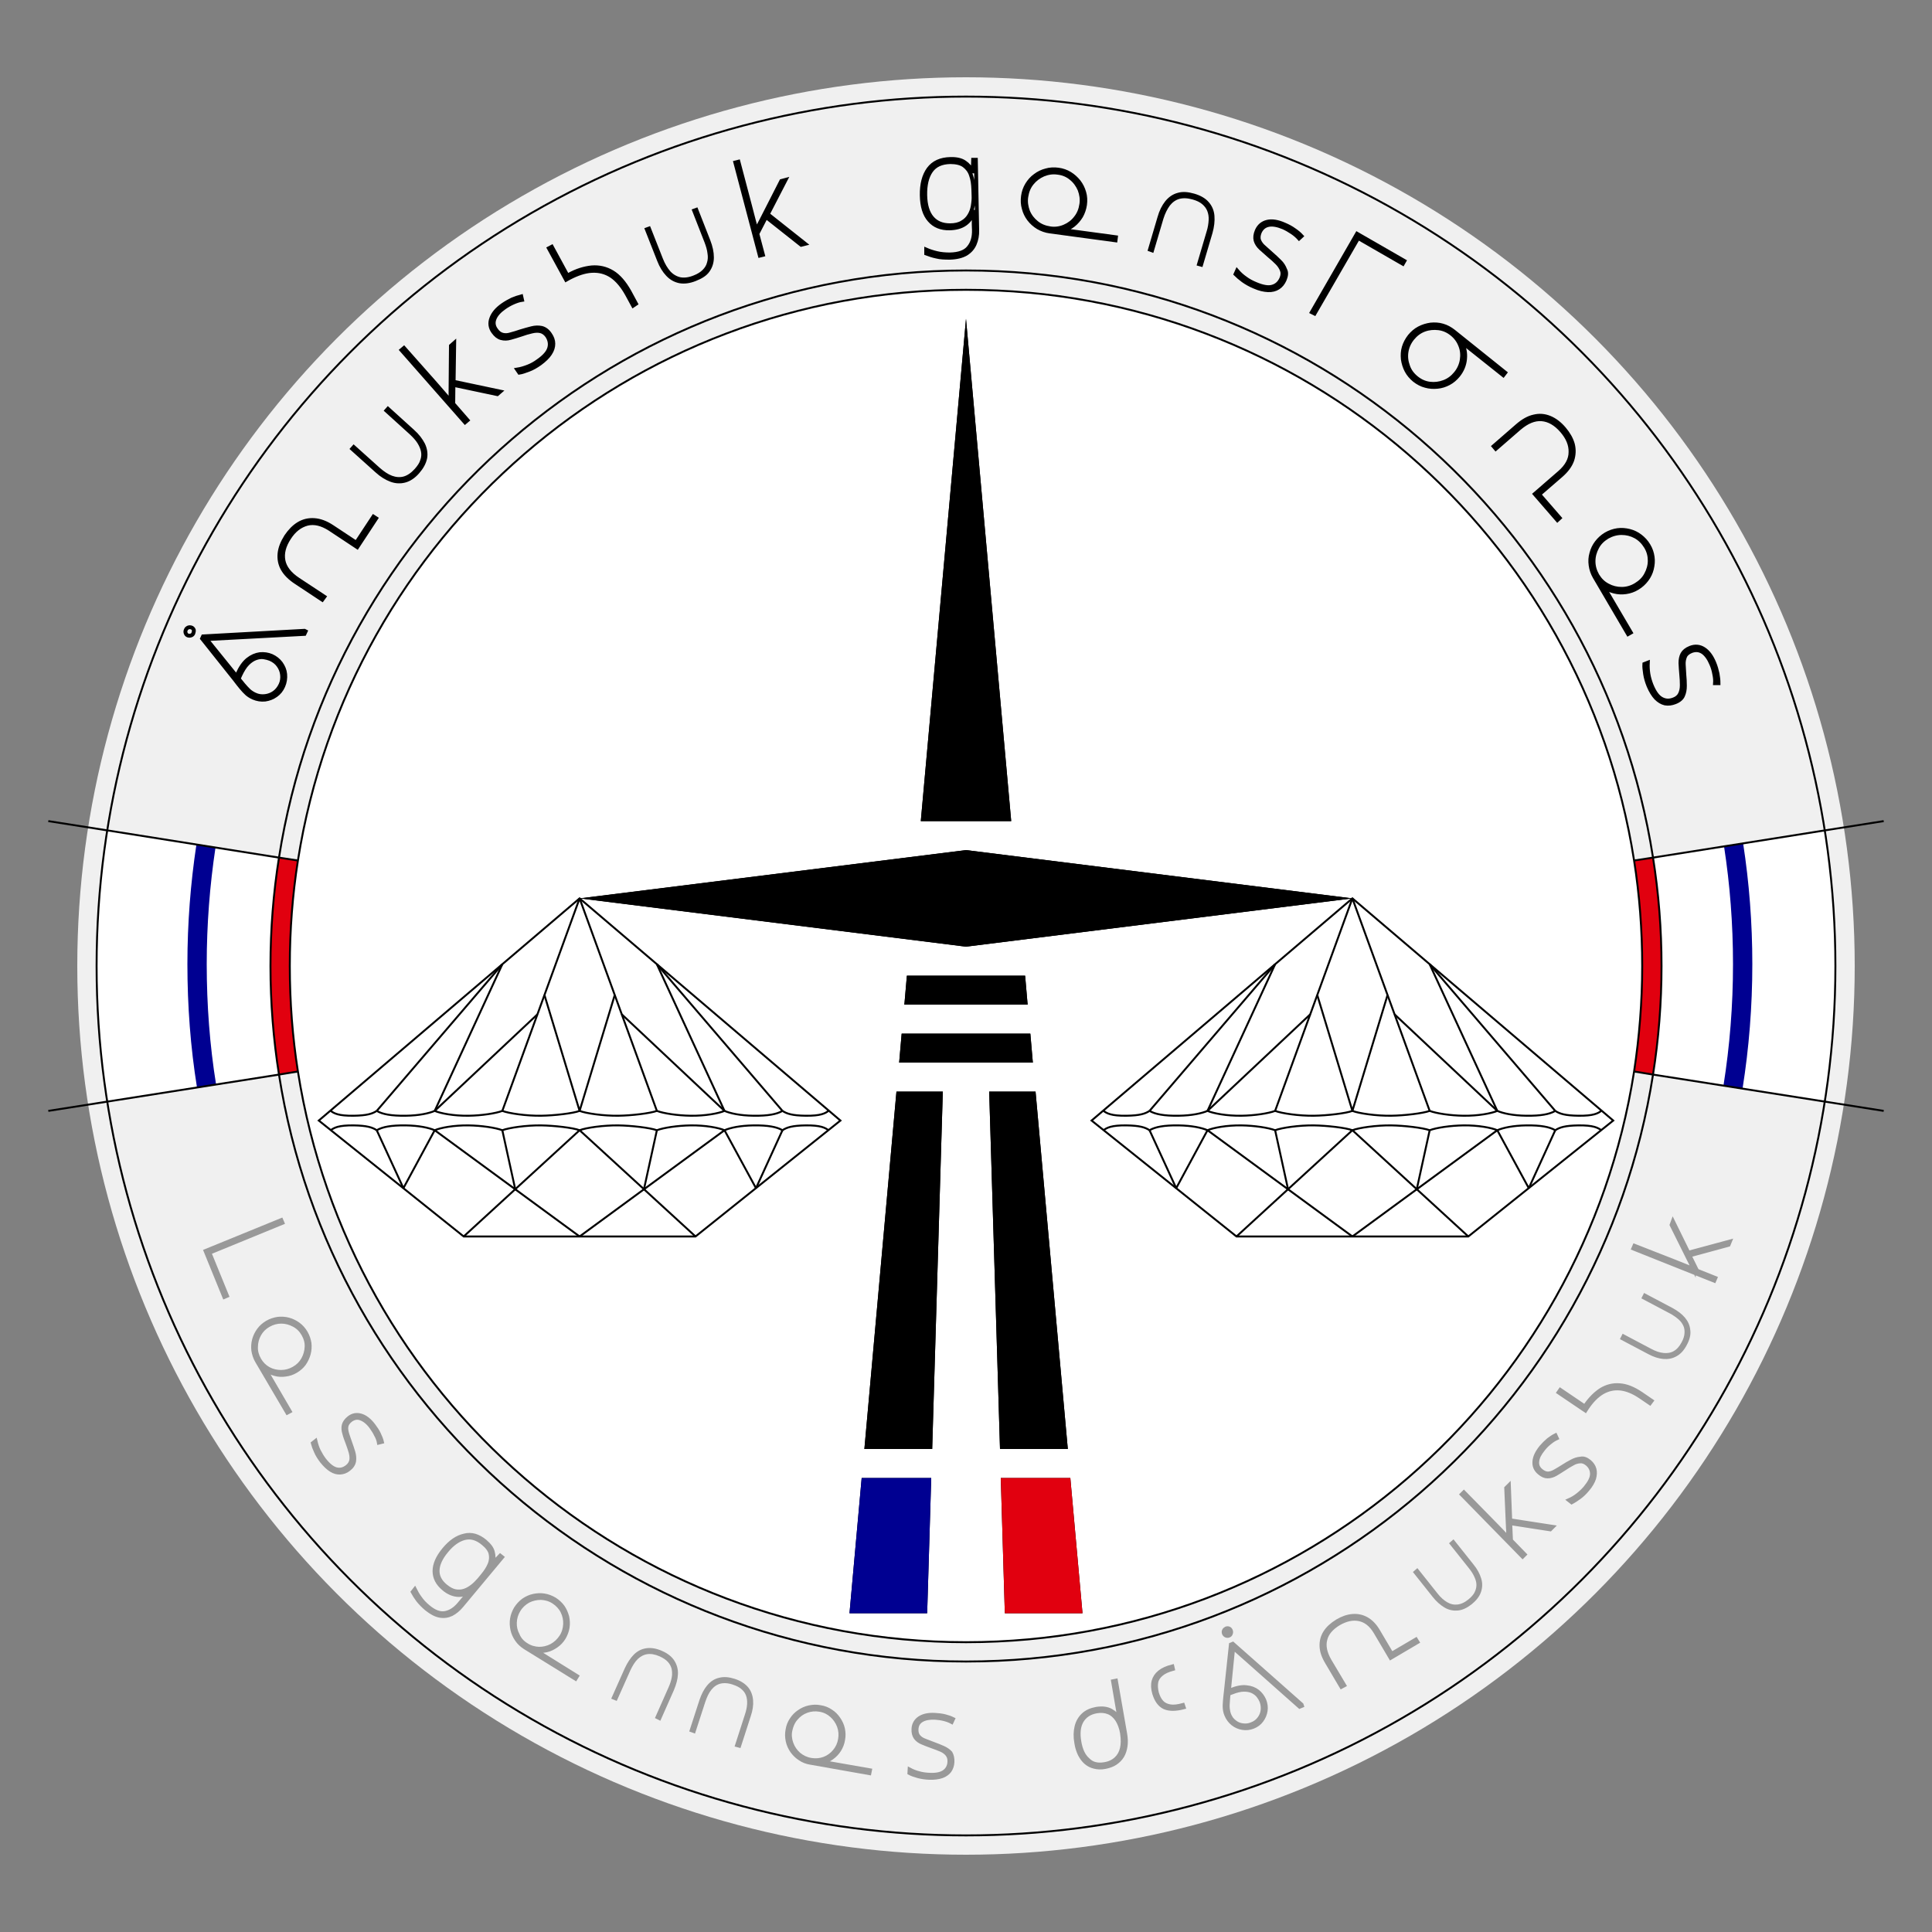 <?xml version="1.0" encoding="utf-8"?>
<!-- Generator: Adobe Illustrator 26.0.1, SVG Export Plug-In . SVG Version: 6.00 Build 0)  -->
<svg version="1.1" xmlns="http://www.w3.org/2000/svg" xmlns:xlink="http://www.w3.org/1999/xlink" x="0px" y="0px"
	 viewBox="0 0 1000 1000" style="enable-background:new 0 0 1000 1000;" xml:space="preserve">
<rect x="0" y="0" width="1000" height="1000" fill="#808080" stroke="none"/>
<style type="text/css">
	.st0{fill:#F0F0F0;}
	.st1{fill:none;}
	.st2{fill:none;stroke:#000000;stroke-width:2;stroke-miterlimit:10;}
	.st3{fill:#999999;stroke:#999999;stroke-width:2;stroke-miterlimit:10;}
	.st4{fill:#FFFFFF;}
	.st5{fill:#E1000F;}
	.st6{fill:none;stroke:#000000;stroke-miterlimit:10;}
	.st7{fill:none;stroke:#000091;stroke-width:10;stroke-miterlimit:10;}
	.st8{fill:#000091;}
</style>
<g id="Ecusson">
	<g id="Calque_14">
		<circle class="st0" cx="500" cy="500" r="460"/>
	</g>
	<g id="Calque_12">
		<g>
			<circle class="st1" cx="500" cy="500" r="382.5"/>
			<path class="st2" d="M100.1,327.7c-0.2,0.6-0.6,1-1.2,1.2c-0.6,0.2-1.1,0.2-1.7,0c-0.6-0.2-0.9-0.7-1.1-1.2
				c-0.2-0.6-0.2-1.1,0.1-1.7c0.2-0.6,0.6-0.9,1.2-1.2c0.5-0.2,1.1-0.2,1.7,0c0.6,0.2,0.9,0.6,1.2,1.2
				C100.4,326.6,100.3,327.1,100.1,327.7z M146.6,355.2c-0.9,2-2.1,3.5-3.8,4.7c-1.7,1.2-3.5,1.9-5.6,2.2c-2.1,0.2-4.1-0.1-6.2-1
				c-1.3-0.6-2.4-1.3-3.3-2.1c-0.9-0.8-1.9-1.9-2.9-3.1c-1-1.2-2.1-2.6-3.3-4.2l-16.9-21.2l0.5-1.1l52.5-2.9l0.6,0.3l-0.6,1.3
				l-50.7,2.7l16.1,19.9c1.1,1.4,2.2,2.7,3.1,3.8c0.9,1.1,1.9,2.1,2.8,3c0.9,0.8,2,1.5,3.1,2c1.7,0.8,3.4,1,5.2,0.8
				c1.7-0.2,3.3-0.8,4.7-1.8c1.4-1,2.5-2.4,3.3-4.1c0.8-1.7,1-3.5,0.8-5.2c-0.2-1.7-0.8-3.3-1.9-4.8c-1-1.4-2.4-2.5-4.2-3.3
				c-1-0.4-2.1-0.7-3.4-0.9c-1.3-0.2-2.7,0-4.1,0.5c-1.4,0.5-2.8,1.4-4.2,2.8c-1.4,1.4-2.7,3.5-3.9,6.1l-1,2.3l-1.4-0.6l1-2.3
				c1.5-3.4,3.3-6,5.3-7.6c2-1.6,4.1-2.5,6.3-2.8c2.2-0.2,4.2,0.1,6.1,0.9c2,0.9,3.6,2.2,4.8,3.8c1.2,1.7,2,3.5,2.2,5.6
				S147.5,353.2,146.6,355.2z"/>
			<path class="st2" d="M166.8,310.4l-13.6-9c-3.2-2.1-5.5-4.4-6.9-6.9c-1.4-2.5-1.9-5.2-1.6-8.1c0.3-2.9,1.5-5.8,3.4-8.8
				c1.9-2.8,4-5,6.5-6.5c2.5-1.5,5.2-2.1,8.1-1.9c2.9,0.2,6,1.3,9.3,3.5l12.4,8.2l8.9-13.5l1.4,0.9l-9.8,14.9l-14.2-9.4
				c-4.2-2.7-8.1-3.6-11.7-2.7c-3.7,1-6.8,3.4-9.3,7.3c-2.7,4.1-3.7,8-3,11.7c0.7,3.7,3.3,7,7.7,9.9l13.5,8.9L166.8,310.4z"/>
			<path class="st2" d="M216.2,244.3c-2.1,2.4-4.4,3.9-6.7,4.5c-2.3,0.6-4.7,0.5-7.1-0.4c-2.4-0.9-4.9-2.4-7.3-4.6l-12.8-11.5
				l0.8-0.9l12.8,11.5c2.3,2,4.5,3.5,6.7,4.3c2.2,0.8,4.4,1,6.6,0.4c2.1-0.6,4.2-2,6.2-4.2c1.5-1.7,2.6-3.3,3.1-5
				c0.6-1.6,0.7-3.2,0.4-4.8c-0.3-1.6-1-3.2-2-4.8c-1-1.6-2.4-3.1-4.1-4.7l-12.8-11.6l0.8-0.9l12.8,11.6c2.5,2.2,4.2,4.5,5.4,6.8
				c1.1,2.3,1.5,4.7,1.1,7C219.6,239.5,218.3,241.9,216.2,244.3z"/>
			<path class="st2" d="M225.4,198.5c1.4,1.6,2.7,3.1,3.9,4.5c1.2,1.4,2.5,2.9,3.9,4.5l0,0c0-0.8,0-1.4,0-2c0-0.6,0-1.2,0-1.7
				c0-0.6,0-1.2,0-1.9l0.2-22.9l1.7-1.5l-0.3,20.1l24.1,5.1l-1.5,1.3l-22.7-4.8l-0.1,9.8l7.4,8.5l-1.3,1.1l-32.9-37.4l1.3-1.1
				L225.4,198.5z"/>
			<path class="st2" d="M284.7,173c1.1,1.6,1.7,3.2,1.7,4.9c0,1.7-0.5,3.4-1.7,5.2c-1.1,1.7-2.9,3.4-5.2,5.1c-2,1.4-3.9,2.5-5.8,3.2
				s-3.5,1.3-4.9,1.5l-1.1-1.6c1.9-0.3,3.8-0.9,5.6-1.6c1.8-0.7,3.6-1.7,5.2-2.9c3.3-2.3,5.2-4.5,5.8-6.7c0.6-2.1,0.2-4.2-1.1-6.2
				c-1-1.4-2.2-2.2-3.5-2.5c-1.4-0.3-2.9-0.2-4.5,0.2c-1.7,0.4-3.5,0.9-5.4,1.6c-2,0.7-3.9,1.2-5.6,1.7c-1.7,0.5-3.3,0.5-4.8,0.1
				c-1.5-0.4-2.8-1.4-4.1-3.2c-1.6-2.2-1.9-4.6-1-7c0.9-2.5,2.8-4.8,5.8-6.9c1.7-1.2,3.4-2.1,5-2.9c1.7-0.7,3.2-1.2,4.7-1.6l0.4,1.8
				c-1.4,0.2-2.9,0.7-4.5,1.4c-1.6,0.7-3.2,1.6-4.6,2.6c-2.6,1.8-4.3,3.7-5.1,5.7c-0.8,2-0.6,3.9,0.8,5.8c1,1.5,2.2,2.3,3.5,2.6
				c1.3,0.3,2.7,0.2,4.2-0.3c1.5-0.4,3.2-0.9,4.9-1.5c1.9-0.6,3.8-1.1,5.7-1.6c1.9-0.5,3.6-0.5,5.2-0.2
				C282,170.1,283.5,171.2,284.7,173z"/>
			<path class="st2" d="M327.7,158.2l-3.2-5.9c-2.4-4.3-5.1-7.5-8.1-9.5c-3.1-2-6.4-2.8-10.1-2.6c-3.6,0.2-7.5,1.5-11.7,3.7
				l-1.6,0.9l-8.9-16.3l1.5-0.8l8.1,14.9l0.6-0.3c4.1-2.3,8.1-3.5,12-3.9c3.8-0.3,7.4,0.5,10.7,2.5c3.3,2,6.2,5.4,8.8,10l3.4,6.3
				L327.7,158.2z"/>
			<path class="st2" d="M359.8,144.5c-3,1.2-5.6,1.5-8,1.1c-2.4-0.5-4.4-1.6-6.2-3.5s-3.3-4.3-4.5-7.4l-6.3-16l1.1-0.4l6.3,16
				c1.1,2.8,2.5,5.1,4.1,6.9c1.6,1.7,3.5,2.8,5.7,3.3c2.2,0.4,4.7,0.1,7.4-1c2.1-0.8,3.8-1.9,5-3.1c1.2-1.2,2.1-2.6,2.5-4.2
				c0.5-1.6,0.6-3.3,0.3-5.1c-0.2-1.9-0.8-3.9-1.6-6l-6.3-16.1l1.1-0.4l6.3,16.1c1.2,3.1,1.8,5.9,1.8,8.5c0,2.6-0.7,4.8-2.1,6.8
				S362.8,143.3,359.8,144.5z"/>
			<path class="st2" d="M388.5,107.6c0.5,2,1,4,1.5,5.8c0.5,1.8,1,3.7,1.5,5.8l-0.1,0c0.4-0.7,0.7-1.3,0.9-1.8
				c0.2-0.5,0.5-1,0.8-1.6c0.3-0.5,0.6-1.1,0.9-1.7l10.4-20.4l2.2-0.6l-9.2,17.8l19.3,15.3l-2,0.5l-18.2-14.4l-4.5,8.7l2.9,10.9
				l-1.6,0.4l-12.7-48.2l1.6-0.4L388.5,107.6z"/>
			<path class="st2" d="M491.9,82.3c3.2-0.1,5.7,0.5,7.4,1.7c1.8,1.2,3.1,2.8,4.1,4.7l0.1,0l0.2-6l1.4,0l0.7,36.3
				c0.1,2.8-0.4,5.2-1.3,7.3c-0.9,2.1-2.4,3.8-4.5,5.1c-2.1,1.2-4.9,1.9-8.4,2c-2.7,0-5-0.1-6.9-0.6c-2-0.4-3.7-1-5.3-1.6l0-2
				c1.6,0.7,3.4,1.3,5.5,1.8c2.1,0.5,4.3,0.7,6.8,0.7c4.6-0.1,7.9-1.3,9.7-3.6c1.9-2.3,2.8-5.3,2.7-9.1l-0.1-2.8c0-1.3,0-2.4,0-3.3
				c0-0.9,0-2,0-3.3l-0.1,0c-0.7,2.7-2.2,4.8-4.3,6.3c-2.1,1.5-4.8,2.2-8,2.3c-4.5,0.1-8-1.3-10.5-4.2c-2.6-2.9-3.9-7.2-4-12.9
				c-0.1-5.7,1.1-10.3,3.5-13.6C483.1,84.1,486.9,82.4,491.9,82.3z M491.9,83.9c-4.6,0.1-7.9,1.6-10,4.6c-2.1,3-3.1,7.2-3,12.5
				c0.1,5.2,1.3,9.1,3.5,11.7c2.2,2.6,5.3,3.9,9.3,3.9c2.6,0,4.7-0.5,6.3-1.5c1.6-0.9,2.8-2.1,3.7-3.6c0.9-1.5,1.5-3.1,1.8-4.9
				c0.3-1.8,0.5-3.6,0.4-5.4l-0.1-3.1c-0.1-2.8-0.4-5.2-1.2-7.4c-0.7-2.2-2-3.8-3.6-5S494.9,83.9,491.9,83.9z"/>
			<path class="st2" d="M543.4,119.8c-2.2-0.3-4.2-1-6.1-2.1c-1.8-1.1-3.4-2.5-4.7-4.2c-1.3-1.7-2.2-3.6-2.7-5.6
				c-0.6-2-0.7-4.2-0.4-6.4c0.3-2.2,1-4.2,2.1-6c1.1-1.8,2.5-3.4,4.2-4.6c1.7-1.3,3.6-2.2,5.6-2.7c2-0.6,4.2-0.7,6.4-0.4
				c2.2,0.3,4.2,1,6,2.1c1.8,1.1,3.3,2.5,4.6,4.1c1.3,1.7,2.2,3.5,2.8,5.6c0.6,2,0.7,4.2,0.4,6.4c-0.3,2.1-1,4.1-2,5.9
				c-1.1,1.8-2.4,3.3-4,4.6s-3.4,2.1-5.4,2.6l27.4,3.7l-0.2,1.6L543.4,119.8z M543.6,118.2c2.6,0.4,5.1,0,7.4-1s4.3-2.5,5.8-4.5
				c1.6-2,2.5-4.3,2.9-7c0.4-2.6,0-5.1-0.9-7.5c-1-2.3-2.4-4.3-4.4-5.9c-1.9-1.6-4.2-2.6-6.9-2.9c-2.6-0.4-5.1,0-7.5,1
				c-2.3,1-4.3,2.5-5.9,4.5c-1.6,2-2.5,4.3-2.9,7c-0.4,2.6,0,5.1,0.9,7.5c1,2.4,2.5,4.3,4.5,5.9
				C538.6,116.9,540.9,117.8,543.6,118.2z"/>
			<path class="st2" d="M595.2,129.2l4.9-16.6c0.9-3.2,2.2-5.8,3.8-7.8c1.6-2,3.6-3.4,5.9-4c2.3-0.7,5-0.5,8.1,0.4
				c3.1,0.9,5.5,2.3,7,4.1c1.6,1.8,2.5,4,2.7,6.5c0.2,2.6-0.1,5.4-1,8.6l-4.9,16.6l-1.1-0.3l4.9-16.6c0.7-2.2,1-4.3,1.1-6.2
				c0.1-1.9-0.2-3.6-0.8-5.1c-0.6-1.5-1.6-2.8-2.9-3.9c-1.3-1.1-3.1-2-5.3-2.6c-2.8-0.8-5.3-0.9-7.5-0.3c-2.1,0.6-3.9,1.9-5.4,3.8
				c-1.4,1.9-2.6,4.3-3.5,7.2l-4.9,16.6L595.2,129.2z"/>
			<path class="st2" d="M664.9,144.9c-0.8,1.8-1.9,3.1-3.3,4s-3.2,1.4-5.3,1.3c-2.1-0.1-4.4-0.6-7.1-1.8c-2.2-0.9-4.1-2-5.8-3.2
				c-1.6-1.2-2.9-2.3-3.9-3.3l0.8-1.8c1.3,1.5,2.7,2.8,4.3,3.9c1.6,1.2,3.3,2.1,5.2,2.9c3.7,1.6,6.6,2.1,8.7,1.5
				c2.2-0.6,3.7-2,4.7-4.2c0.7-1.6,0.8-3,0.3-4.3c-0.5-1.3-1.3-2.6-2.5-3.8c-1.2-1.2-2.6-2.5-4.1-3.7c-1.6-1.4-3.1-2.7-4.4-3.9
				c-1.3-1.2-2.2-2.6-2.6-4c-0.4-1.5-0.2-3.2,0.6-5.1c1.1-2.5,2.9-4,5.4-4.6s5.5-0.1,8.9,1.4c1.9,0.8,3.6,1.7,5.1,2.8
				c1.5,1,2.8,2.1,3.8,3.2l-1.3,1.2c-0.9-1-2.1-2.1-3.6-3.1c-1.5-1-3-1.9-4.6-2.6c-2.9-1.2-5.4-1.7-7.5-1.3
				c-2.1,0.4-3.6,1.6-4.6,3.7c-0.7,1.6-0.8,3.1-0.4,4.3c0.5,1.2,1.3,2.4,2.5,3.4c1.2,1.1,2.5,2.2,3.8,3.4c1.5,1.3,3,2.7,4.3,4
				c1.4,1.3,2.3,2.8,2.9,4.4C666,141,665.8,142.8,664.9,144.9z"/>
			<path class="st2" d="M679,161.6l23.4-40.6l24.5,14.1l-0.8,1.4l-23.1-13.3l-22.6,39.1L679,161.6z"/>
			<path class="st2" d="M732.1,196.8c-1.7-1.4-3.1-3-4.1-4.9c-1-1.9-1.6-3.9-1.9-6c-0.2-2.1-0.1-4.2,0.5-6.2c0.6-2,1.6-3.9,3-5.7
				c1.4-1.7,3-3.1,4.9-4.1c1.9-1,3.9-1.6,6-1.9c2.1-0.2,4.2-0.1,6.2,0.5c2.1,0.6,3.9,1.6,5.7,3l26.7,21.4l-1,1.3L756.5,177
				c1.5,2.7,2.1,5.6,1.8,8.8c-0.3,3.2-1.5,6-3.5,8.5c-1.4,1.7-3,3.1-4.9,4.1c-1.9,1-3.8,1.6-5.9,1.8c-2.1,0.2-4.1,0.1-6.2-0.5
				C735.8,199.2,733.9,198.2,732.1,196.8z M733.2,195.6c2.1,1.7,4.4,2.7,6.9,3c2.5,0.3,4.9,0,7.3-0.9c2.4-0.9,4.4-2.4,6.1-4.5
				c1.7-2.1,2.7-4.4,3.1-6.9c0.4-2.5,0.2-5-0.7-7.3c-0.9-2.4-2.3-4.4-4.4-6.1c-2.1-1.7-4.4-2.7-6.9-3c-2.5-0.3-5-0.1-7.4,0.8
				c-2.4,0.9-4.4,2.4-6.1,4.5c-1.7,2.1-2.7,4.4-3.1,6.9c-0.4,2.5-0.1,5,0.8,7.4C729.6,191.9,731.1,193.9,733.2,195.6z"/>
			<path class="st2" d="M773.1,231l12.3-10.7c2.9-2.5,5.7-4.1,8.5-4.7c2.8-0.7,5.5-0.5,8.2,0.6c2.7,1.1,5.2,3,7.5,5.7
				c2.2,2.6,3.7,5.2,4.5,8c0.7,2.8,0.6,5.5-0.3,8.3c-1,2.8-2.9,5.4-5.9,8l-11.2,9.7l10.6,12.2l-1.2,1.1l-11.7-13.5l12.8-11.1
				c3.8-3.3,5.7-6.8,5.7-10.6c0.1-3.8-1.4-7.4-4.5-11c-3.2-3.7-6.7-5.7-10.4-6c-3.8-0.3-7.6,1.3-11.6,4.7l-12.2,10.6L773.1,231z"/>
			<path class="st2" d="M825.4,298.7c-1.1-1.9-1.8-3.9-2.1-6.1c-0.3-2.1-0.2-4.2,0.4-6.2c0.5-2,1.4-3.9,2.7-5.6
				c1.3-1.7,2.8-3.1,4.8-4.3c1.9-1.1,3.9-1.8,6-2.1c2.1-0.3,4.2-0.1,6.2,0.4c2,0.5,3.9,1.4,5.6,2.7c1.7,1.3,3.1,2.8,4.3,4.8
				s1.8,3.9,2.1,6c0.3,2.1,0.1,4.1-0.4,6.2c-0.5,2-1.4,3.9-2.7,5.6c-1.3,1.7-2.8,3.1-4.8,4.3c-1.8,1.1-3.8,1.8-5.9,2.1
				c-2.1,0.3-4.1,0.2-6.1-0.3c-2-0.5-3.8-1.3-5.4-2.6l14,23.8l-1.4,0.8L825.4,298.7z M826.8,297.8c1.4,2.3,3.1,4,5.4,5.2
				c2.2,1.2,4.6,1.8,7.2,1.8c2.5,0,5-0.7,7.3-2.1c2.3-1.4,4.1-3.1,5.3-5.4c1.2-2.2,1.9-4.6,1.9-7.1c0-2.5-0.6-4.9-2-7.2
				c-1.4-2.3-3.2-4.1-5.4-5.3c-2.2-1.2-4.6-1.8-7.2-1.8c-2.5,0-5,0.7-7.3,2c-2.3,1.4-4.1,3.1-5.3,5.4c-1.2,2.2-1.9,4.6-1.9,7.2
				C824.8,293.1,825.5,295.5,826.8,297.8z"/>
			<path class="st2" d="M867,363.5c-1.8,0.7-3.5,0.9-5.2,0.6c-1.7-0.4-3.2-1.3-4.7-2.8c-1.4-1.5-2.7-3.6-3.8-6.2
				c-0.9-2.2-1.5-4.3-1.8-6.3c-0.3-2-0.5-3.7-0.4-5.1l1.8-0.7c-0.1,1.9,0,3.9,0.3,5.8c0.3,1.9,0.9,3.9,1.6,5.7
				c1.5,3.7,3.2,6.1,5.2,7.2c2,1.1,4,1.2,6.3,0.3c1.6-0.6,2.7-1.6,3.3-2.9c0.6-1.3,0.9-2.7,0.9-4.5c0-1.7-0.1-3.6-0.3-5.6
				c-0.2-2.1-0.3-4-0.4-5.8c0-1.8,0.3-3.4,1-4.7c0.7-1.3,2-2.4,4-3.2c2.5-1,4.9-0.8,7.1,0.6c2.2,1.4,4,3.8,5.4,7.2
				c0.8,1.9,1.3,3.8,1.7,5.6c0.3,1.8,0.5,3.4,0.5,4.9l-1.8,0c0.1-1.4,0-2.9-0.4-4.7c-0.3-1.8-0.8-3.5-1.5-5.1
				c-1.2-2.9-2.7-5-4.4-6.2c-1.8-1.2-3.7-1.4-5.9-0.6c-1.7,0.7-2.8,1.6-3.3,2.8c-0.5,1.2-0.8,2.6-0.7,4.2s0.2,3.3,0.3,5.1
				c0.2,2,0.3,4,0.3,5.9c0,1.9-0.3,3.6-1,5.1C870.5,361.5,869.1,362.7,867,363.5z"/>
		</g>
		<g>
			<circle class="st1" cx="500" cy="500" r="420"/>
			<path class="st3" d="M106.4,647.5l39.2-16l0.6,1.4l-37.8,15.5l9.1,22.3l-1.4,0.6L106.4,647.5z"/>
			<path class="st3" d="M133,704.5c-1-1.7-1.6-3.6-1.9-5.5c-0.2-1.9-0.1-3.8,0.4-5.6c0.5-1.8,1.3-3.5,2.5-5.1
				c1.1-1.5,2.6-2.8,4.3-3.8s3.6-1.6,5.5-1.9c1.9-0.2,3.8-0.1,5.6,0.4c1.8,0.5,3.5,1.3,5.1,2.5c1.5,1.1,2.8,2.6,3.8,4.3
				c1,1.7,1.6,3.6,1.9,5.4c0.2,1.9,0.1,3.7-0.4,5.6c-0.5,1.8-1.3,3.5-2.4,5.1c-1.1,1.5-2.6,2.8-4.3,3.8c-1.7,1-3.5,1.6-5.3,1.8
				c-1.9,0.3-3.7,0.2-5.5-0.3c-1.8-0.5-3.4-1.2-4.9-2.3l12.6,21.6l-1.3,0.7L133,704.5z M134.2,703.7c1.2,2.1,2.8,3.7,4.8,4.8
				c2,1.1,4.2,1.6,6.5,1.6c2.3,0,4.5-0.6,6.6-1.8c2.1-1.2,3.7-2.8,4.8-4.8c1.1-2,1.7-4.1,1.8-6.4s-0.5-4.4-1.7-6.5
				c-1.2-2.1-2.8-3.7-4.9-4.8s-4.2-1.7-6.5-1.7c-2.3,0-4.5,0.6-6.6,1.8c-2.1,1.2-3.7,2.8-4.8,4.8c-1.1,2-1.7,4.2-1.7,6.5
				C132.4,699.4,133,701.6,134.2,703.7z"/>
			<path class="st3" d="M180.5,760.5c-1.4,1.1-2.8,1.6-4.4,1.7c-1.5,0.1-3.1-0.3-4.7-1.3c-1.6-1-3.2-2.5-4.8-4.5
				c-1.3-1.7-2.4-3.4-3.1-5.1c-0.8-1.7-1.3-3.1-1.6-4.3l1.4-1.1c0.4,1.7,0.9,3.4,1.7,5c0.8,1.6,1.7,3.1,2.8,4.6
				c2.2,2.8,4.3,4.5,6.3,5c2,0.5,3.8,0,5.5-1.3c1.2-0.9,1.9-2,2.2-3.3c0.2-1.2,0.1-2.6-0.3-4.1c-0.4-1.5-1-3.1-1.6-4.8
				c-0.7-1.8-1.3-3.4-1.7-5c-0.5-1.6-0.6-3-0.3-4.3c0.3-1.3,1.2-2.6,2.7-3.8c1.9-1.5,4-1.9,6.3-1.2c2.3,0.7,4.4,2.4,6.4,5
				c1.1,1.5,2.1,2.9,2.8,4.4c0.7,1.5,1.3,2.9,1.6,4.2l-1.6,0.4c-0.2-1.2-0.7-2.6-1.5-4c-0.7-1.5-1.6-2.8-2.5-4.1
				c-1.7-2.3-3.5-3.7-5.4-4.4c-1.8-0.7-3.6-0.3-5.2,0.9c-1.3,1-2,2.1-2.2,3.2c-0.2,1.2,0,2.4,0.4,3.8s1,2.8,1.5,4.4
				c0.6,1.7,1.2,3.4,1.7,5.1c0.5,1.7,0.6,3.2,0.4,4.7C183,757.9,182.1,759.3,180.5,760.5z"/>
			<path class="st3" d="M251.1,797.8c2.2,1.9,3.6,3.7,4,5.6c0.5,1.9,0.5,3.7,0,5.6l0.1,0.1l3.7-3.9l1,0.8l-21,25.2
				c-1.6,1.9-3.3,3.3-5.2,4.3c-1.9,0.9-3.9,1.2-6.1,0.8c-2.2-0.4-4.4-1.6-6.9-3.6c-1.8-1.5-3.3-3.1-4.4-4.5c-1.1-1.5-2-2.9-2.7-4.2
				l1.1-1.4c0.7,1.4,1.5,2.9,2.7,4.5c1.1,1.6,2.5,3.1,4.2,4.5c3.2,2.7,6.1,3.8,8.8,3.3c2.6-0.5,5-2,7.2-4.6l1.6-1.9
				c0.7-0.9,1.4-1.6,1.9-2.3c0.5-0.6,1.2-1.4,2-2.2l-0.1-0.1c-2.1,1.4-4.3,2-6.6,1.7c-2.3-0.3-4.6-1.3-6.8-3.2
				c-3.1-2.6-4.7-5.6-4.7-9.1s1.6-7.2,4.9-11.2c3.3-4,6.8-6.4,10.5-7.2C244,793.8,247.6,794.9,251.1,797.8z M250.1,798.9
				c-3.2-2.7-6.4-3.6-9.6-2.8c-3.2,0.8-6.4,3-9.4,6.7c-3,3.6-4.5,6.9-4.6,10c-0.1,3.1,1.3,5.8,4.1,8.1c1.8,1.5,3.5,2.4,5.1,2.7
				c1.6,0.3,3.2,0.2,4.7-0.3c1.5-0.5,2.8-1.3,4.1-2.3c1.3-1,2.4-2.2,3.5-3.4l1.8-2.2c1.6-1.9,2.8-3.8,3.6-5.7
				c0.8-1.9,0.9-3.8,0.5-5.6C253.5,802.4,252.2,800.6,250.1,798.9z"/>
			<path class="st3" d="M271.7,852.7c-1.7-1.1-3.1-2.4-4.2-4c-1.1-1.6-1.9-3.3-2.3-5.2c-0.4-1.9-0.5-3.7-0.2-5.6
				c0.3-1.9,1-3.7,2-5.4c1.1-1.7,2.4-3.1,3.9-4.2c1.6-1.1,3.3-1.9,5.2-2.3c1.9-0.4,3.7-0.5,5.6-0.2c1.9,0.3,3.7,1,5.4,2
				c1.7,1.1,3.1,2.4,4.2,3.9c1.1,1.6,1.8,3.3,2.3,5.1c0.4,1.9,0.5,3.7,0.2,5.6c-0.3,1.9-1,3.7-2,5.4c-1,1.6-2.3,3-3.9,4.1
				c-1.6,1.1-3.2,1.9-5,2.3s-3.6,0.5-5.4,0.2l21.2,13.2l-0.8,1.3L271.7,852.7z M272.5,851.4c2,1.3,4.2,1.9,6.5,2
				c2.3,0,4.4-0.5,6.5-1.6c2-1.1,3.7-2.7,5-4.7c1.3-2,1.9-4.2,2-6.5c0.1-2.3-0.4-4.5-1.4-6.5c-1-2-2.6-3.7-4.6-5
				c-2-1.3-4.2-1.9-6.5-2c-2.3,0-4.5,0.5-6.5,1.5c-2,1.1-3.7,2.6-5,4.7s-1.9,4.2-2,6.5c-0.1,2.3,0.4,4.5,1.5,6.5
				C268.9,848.5,270.5,850.2,272.5,851.4z"/>
			<path class="st3" d="M317.7,878.7l6.6-14.8c1.3-2.8,2.8-5.1,4.5-6.8c1.7-1.7,3.7-2.7,6-3c2.2-0.3,4.7,0.1,7.4,1.3
				c2.8,1.2,4.8,2.8,6,4.7s1.8,4,1.7,6.4c-0.1,2.4-0.8,5-2,7.9l-6.6,14.9l-1-0.5l6.6-14.9c0.9-2,1.5-3.9,1.8-5.6
				c0.3-1.7,0.2-3.3-0.1-4.8c-0.4-1.5-1.1-2.8-2.2-4c-1.1-1.2-2.6-2.2-4.6-3.1c-2.5-1.1-4.8-1.5-6.9-1.2c-2.1,0.3-3.9,1.3-5.5,2.8
				c-1.6,1.6-2.9,3.7-4.1,6.3l-6.6,14.8L317.7,878.7z"/>
			<path class="st3" d="M358,895.6l5-15.4c1-2.9,2.2-5.3,3.8-7.2c1.6-1.9,3.4-3.1,5.6-3.6c2.2-0.6,4.7-0.4,7.5,0.5
				c2.9,0.9,5,2.3,6.5,4c1.4,1.7,2.2,3.8,2.4,6.2s-0.2,5.1-1.2,8l-5,15.5l-1.1-0.3l5-15.5c0.7-2.1,1.1-4,1.2-5.7
				c0.1-1.8-0.1-3.4-0.6-4.8c-0.5-1.4-1.4-2.7-2.6-3.7c-1.2-1.1-2.8-1.9-4.9-2.6c-2.6-0.9-5-1-7-0.5c-2,0.5-3.7,1.7-5.1,3.4
				c-1.4,1.7-2.5,4-3.4,6.7l-5,15.4L358,895.6z"/>
			<path class="st3" d="M419.5,912.4c-2-0.3-3.8-1-5.4-2.1c-1.6-1-3-2.4-4.1-3.9c-1.1-1.6-1.9-3.3-2.3-5.2c-0.4-1.9-0.5-3.8-0.1-5.8
				c0.3-2,1-3.8,2.1-5.4c1-1.6,2.4-3,3.9-4c1.6-1.1,3.3-1.9,5.2-2.3c1.9-0.4,3.8-0.5,5.8-0.1c2,0.3,3.8,1,5.4,2.1
				c1.6,1,2.9,2.3,4,3.9c1.1,1.6,1.9,3.3,2.3,5.1c0.4,1.9,0.5,3.8,0.1,5.8c-0.3,1.9-1,3.7-2,5.3c-1,1.6-2.3,2.9-3.8,4
				c-1.5,1.1-3.1,1.8-4.9,2.2l24.6,4.3l-0.3,1.5L419.5,912.4z M419.8,910.9c2.4,0.4,4.6,0.2,6.8-0.6c2.1-0.8,3.9-2.1,5.4-3.9
				c1.5-1.8,2.4-3.8,2.8-6.2c0.4-2.4,0.2-4.6-0.6-6.8c-0.8-2.1-2.1-4-3.8-5.5c-1.7-1.5-3.7-2.5-6.1-2.9c-2.4-0.4-4.6-0.2-6.8,0.6
				c-2.2,0.8-4,2.1-5.5,3.9c-1.5,1.7-2.4,3.8-2.9,6.2s-0.2,4.6,0.6,6.8c0.8,2.2,2.1,4,3.8,5.5C415.3,909.5,417.4,910.5,419.8,910.9z
				"/>
			<path class="st3" d="M493,912.1c-0.1,1.7-0.6,3.2-1.5,4.5c-0.9,1.2-2.3,2.2-4,2.8c-1.8,0.6-4,0.9-6.6,0.8
				c-2.2-0.1-4.1-0.4-5.9-0.9c-1.8-0.5-3.2-1-4.3-1.6l0.1-1.8c1.5,0.8,3.2,1.5,4.9,1.9c1.7,0.5,3.5,0.7,5.3,0.8
				c3.6,0.2,6.2-0.4,7.8-1.6c1.6-1.2,2.5-2.9,2.6-5.1c0.1-1.5-0.3-2.8-1.1-3.8c-0.8-1-1.9-1.8-3.3-2.4c-1.4-0.6-3-1.2-4.7-1.8
				c-1.8-0.6-3.4-1.3-4.9-1.9c-1.5-0.6-2.7-1.5-3.5-2.6c-0.8-1.1-1.2-2.6-1.1-4.5c0.1-2.4,1.2-4.3,3.1-5.6c2-1.3,4.6-1.9,8-1.7
				c1.9,0.1,3.6,0.3,5.2,0.7c1.6,0.4,3,0.9,4.2,1.5l-0.7,1.5c-1.1-0.6-2.4-1.1-4-1.5s-3.2-0.6-4.7-0.7c-2.8-0.1-5.1,0.3-6.8,1.3
				c-1.7,1-2.6,2.5-2.7,4.6c-0.1,1.6,0.3,2.9,1.1,3.8c0.8,0.9,1.8,1.6,3.2,2.1c1.3,0.5,2.8,1.1,4.4,1.7c1.7,0.6,3.4,1.3,5,2
				c1.6,0.7,2.9,1.6,3.9,2.7C492.7,908.5,493.1,910.1,493,912.1z"/>
			<path class="st3" d="M572,914.6c-2,0.4-3.9,0.3-5.5-0.1c-1.7-0.4-3.1-1.1-4.4-2.2s-2.3-2.5-3.2-4.2c-0.8-1.7-1.5-3.7-1.8-5.9
				c-0.6-3.2-0.5-6,0.1-8.5c0.6-2.5,1.8-4.5,3.5-6.1s4-2.6,6.7-3.1c3.1-0.5,5.6-0.2,7.6,0.9c2,1.1,3.5,2.6,4.5,4.6l-3.4-19.8
				l1.5-0.3l4.8,27.5c0.4,2.3,0.5,4.5,0.2,6.4c-0.3,1.9-0.8,3.6-1.7,5.1c-0.9,1.5-2.1,2.7-3.6,3.7C575.8,913.6,574,914.2,572,914.6z
				 M571.7,913.1c2.5-0.4,4.5-1.4,6-2.8c1.5-1.4,2.5-3.2,3-5.4c0.5-2.2,0.5-4.6,0.1-7.4l0-0.2c-0.5-3-1.4-5.3-2.6-7.2
				c-1.2-1.8-2.7-3.1-4.5-3.8c-1.8-0.7-3.8-0.9-6.1-0.5c-3.5,0.6-6.1,2.3-7.7,5c-1.6,2.7-2,6.4-1.2,10.8c0.7,4.2,2.2,7.3,4.4,9.2
				C565.3,913.1,568.2,913.7,571.7,913.1z"/>
			<path class="st3" d="M612.7,883.7c-4.2,1.1-7.5,1.1-10,0c-2.5-1.2-4.2-3.6-5.3-7.2c-0.7-2.4-0.8-4.6-0.3-6.4
				c0.5-1.8,1.5-3.3,3.1-4.6c1.6-1.3,3.8-2.3,6.6-3l0.3,1.3c-2.6,0.7-4.6,1.6-6,2.8s-2.3,2.5-2.6,4.1c-0.3,1.6-0.2,3.4,0.3,5.5
				c0.6,2,1.4,3.6,2.5,4.8c1.1,1.2,2.6,1.9,4.4,2.2c1.8,0.3,4,0,6.6-0.7L612.7,883.7z"/>
			<path class="st3" d="M636.1,846.6c-0.5,0.2-1,0.2-1.5,0c-0.5-0.2-0.9-0.6-1.1-1.1c-0.2-0.5-0.2-1,0-1.5c0.2-0.5,0.6-0.8,1.1-1.1
				c0.5-0.2,1-0.2,1.5,0c0.5,0.2,0.8,0.6,1,1.1c0.2,0.5,0.2,1,0,1.5C637,846,636.6,846.4,636.1,846.6z M648.6,893.8
				c-1.8,0.7-3.6,0.9-5.5,0.6c-1.8-0.3-3.5-1-5-2.2s-2.6-2.7-3.4-4.6c-0.5-1.2-0.7-2.3-0.8-3.5c-0.1-1.1,0-2.4,0.1-3.8
				c0.1-1.4,0.3-3,0.5-4.8l2.6-24.3l1-0.4l35.6,31.5l0.2,0.6l-1.2,0.5l-34.4-30.5l-2.3,23.1c-0.2,1.6-0.3,3.1-0.4,4.4
				c-0.1,1.3-0.2,2.6-0.1,3.7s0.3,2.2,0.7,3.3c0.6,1.6,1.6,2.9,2.8,3.8c1.2,1,2.6,1.6,4.2,1.8s3.1,0.1,4.7-0.6
				c1.6-0.6,2.9-1.6,3.8-2.8c1-1.3,1.6-2.7,1.8-4.3c0.2-1.6,0-3.2-0.6-4.8c-0.4-0.9-0.9-1.8-1.6-2.7c-0.7-0.9-1.7-1.7-2.9-2.3
				c-1.2-0.6-2.7-0.9-4.5-0.9c-1.8,0-3.9,0.5-6.4,1.5l-2.1,0.8l-0.5-1.3l2.1-0.8c3.2-1.3,5.9-1.8,8.2-1.5c2.3,0.2,4.3,1,5.8,2.2
				c1.5,1.2,2.6,2.7,3.4,4.5c0.7,1.8,1,3.7,0.7,5.5c-0.3,1.9-1,3.5-2.1,5C651.9,892,650.4,893.1,648.6,893.8z"/>
			<path class="st3" d="M694.3,873.1l-7.5-12.7c-1.8-3-2.7-5.7-2.8-8.3c-0.1-2.6,0.5-5,1.9-7.2c1.4-2.2,3.5-4.1,6.3-5.8
				c2.7-1.6,5.3-2.5,7.9-2.7c2.6-0.2,5,0.3,7.3,1.6c2.3,1.3,4.4,3.5,6.1,6.5l6.8,11.5l12.6-7.4l0.8,1.3l-13.9,8.2l-7.8-13.2
				c-2.3-3.9-5.1-6.1-8.5-6.8c-3.4-0.7-6.8,0.1-10.5,2.2c-3.8,2.3-6.2,5-7,8.3c-0.9,3.3-0.1,7,2.3,11.1l7.5,12.6L694.3,873.1z"/>
			<path class="st3" d="M761.1,829.6c-2.3,1.8-4.5,2.8-6.6,3s-4.3-0.2-6.3-1.4s-4-2.9-5.8-5.2l-9.7-12.2l0.8-0.7l9.7,12.2
				c1.7,2.2,3.5,3.8,5.4,4.9c1.9,1.1,3.8,1.5,5.8,1.3c2-0.2,4.1-1.1,6.2-2.8c1.6-1.3,2.8-2.6,3.5-4c0.7-1.4,1.1-2.8,1.1-4.3
				c0-1.5-0.4-3-1.1-4.5c-0.7-1.6-1.7-3.2-3-4.8l-9.7-12.2l0.8-0.7l9.7,12.2c1.9,2.3,3.1,4.6,3.8,6.9c0.7,2.2,0.6,4.4-0.1,6.4
				C764.9,825.8,763.4,827.7,761.1,829.6z"/>
			<path class="st3" d="M773.3,788.3c1.3,1.4,2.6,2.6,3.8,3.9s2.4,2.5,3.7,3.9l0,0c0-0.7,0-1.3-0.1-1.8c0-0.5-0.1-1-0.1-1.6
				s0-1.1-0.1-1.8l-0.9-20.7l1.4-1.4l0.7,18.1l22,3.4l-1.3,1.3l-20.7-3.2l0.4,8.9l7.1,7.3l-1.1,1.1l-31.5-32.2l1.1-1.1L773.3,788.3z
				"/>
			<path class="st3" d="M822.7,756.5c1.3,1.1,2.2,2.4,2.6,3.9c0.4,1.5,0.3,3.1-0.2,4.9c-0.6,1.8-1.7,3.7-3.4,5.7
				c-1.4,1.7-2.8,3-4.3,4.1c-1.5,1.1-2.8,1.9-3.9,2.5l-1.4-1.1c1.6-0.7,3.1-1.6,4.5-2.7c1.4-1.1,2.7-2.3,3.9-3.7
				c2.3-2.8,3.5-5.1,3.5-7.2c0-2-0.8-3.7-2.4-5.1c-1.2-1-2.4-1.5-3.7-1.4s-2.6,0.4-3.9,1.2c-1.4,0.7-2.8,1.6-4.3,2.6
				c-1.6,1-3.1,2-4.5,2.8c-1.4,0.8-2.8,1.2-4.2,1.2s-2.8-0.6-4.3-1.9c-1.9-1.6-2.7-3.5-2.5-5.9c0.2-2.4,1.4-4.8,3.5-7.4
				c1.2-1.4,2.4-2.6,3.7-3.7c1.3-1,2.5-1.8,3.7-2.4l0.7,1.5c-1.1,0.5-2.3,1.2-3.6,2.3c-1.3,1-2.4,2.1-3.4,3.4
				c-1.8,2.2-2.9,4.2-3.1,6.2c-0.3,1.9,0.4,3.6,2,4.9c1.2,1,2.4,1.5,3.6,1.5c1.2-0.1,2.4-0.5,3.6-1.2s2.6-1.5,4-2.4
				c1.5-1,3.1-1.9,4.6-2.7c1.5-0.8,3-1.3,4.5-1.4C819.6,754.6,821.1,755.2,822.7,756.5z"/>
			<path class="st3" d="M854,726.3l-5-3.4c-3.7-2.5-7.2-3.9-10.5-4.2c-3.3-0.3-6.3,0.4-9.2,2.1c-2.8,1.7-5.4,4.3-7.8,7.9l-0.9,1.4
				l-13.9-9.4l0.9-1.3l12.7,8.6l0.3-0.5c2.4-3.5,5.1-6.2,8-8.1c2.9-1.8,6.2-2.7,9.7-2.4c3.5,0.2,7.2,1.7,11.2,4.4l5.4,3.7L854,726.3
				z"/>
			<path class="st3" d="M872.2,695.7c-1.3,2.5-3,4.4-4.9,5.4c-1.9,1.1-4,1.5-6.3,1.3c-2.3-0.2-4.8-1-7.4-2.4l-13.8-7.3l0.5-1
				l13.8,7.3c2.4,1.3,4.7,2.1,6.9,2.3c2.1,0.2,4.1-0.1,5.8-1.1c1.8-1,3.3-2.7,4.5-5c1-1.8,1.5-3.5,1.6-5.1c0.1-1.6-0.1-3-0.7-4.3
				c-0.6-1.3-1.5-2.6-2.8-3.7s-2.8-2.2-4.7-3.2l-13.8-7.3l0.5-1l13.8,7.3c2.6,1.4,4.7,3,6.2,4.8c1.5,1.8,2.3,3.7,2.5,5.9
				C874.2,690.7,873.6,693.1,872.2,695.7z"/>
			<path class="st3" d="M866.7,652.9c1.8,0.7,3.4,1.4,5,2c1.6,0.6,3.2,1.3,5,2.1l0,0.1c-0.3-0.6-0.6-1.2-0.8-1.6
				c-0.2-0.5-0.5-0.9-0.7-1.4c-0.2-0.5-0.5-1-0.8-1.6l-9.2-18.5l0.7-1.9l8,16.3l21.5-5.8l-0.7,1.7l-20.2,5.5l3.9,7.9l9.5,3.8
				l-0.6,1.4l-41.9-16.7l0.6-1.4L866.7,652.9z"/>
		</g>
	</g>
	<g id="Calque_11">
		<g id="XMLID_2_">
			<g>
				<g>
					<path class="st4" d="M944.6,429.8c3.6,22.9,5.5,46.3,5.5,70.2s-1.9,47.3-5.5,70.2l-88.9-14c2.9-18.3,4.4-37.1,4.4-56.2
						c0-19.1-1.5-37.9-4.4-56.1l41.6-6.6L944.6,429.8z"/>
				</g>
				<g>
					<path class="st4" d="M55.5,429.8l88.9,14c-2.9,18.3-4.4,37-4.4,56.1c0,19.1,1.5,37.8,4.4,56.2l-88.9,14
						C51.9,547.3,50,523.9,50,500S51.9,452.7,55.5,429.8z"/>
				</g>
			</g>
			<g>
				<g id="XMLID_3_">
					<g>
						<path class="st4" d="M845.8,445.4c2.8,17.8,4.2,36,4.2,54.6s-1.5,36.8-4.2,54.6C819.6,722,674.7,850,500,850
							S180.5,722,154.2,554.6c-2.8-17.8-4.2-36-4.2-54.6s1.4-36.8,4.2-54.6C180.5,278,325.3,150,500,150S819.6,278,845.8,445.4z"/>
						<path class="st5" d="M855.6,443.9c2.9,18.3,4.4,37,4.4,56.1c0,19.1-1.5,37.8-4.4,56.2l-9.9-1.6c2.8-17.8,4.2-36,4.2-54.6
							s-1.5-36.8-4.2-54.6L855.6,443.9z"/>
						<path class="st5" d="M144.4,443.9l9.9,1.6c-2.8,17.8-4.2,36-4.2,54.6s1.4,36.8,4.2,54.6l-9.9,1.6c-2.9-18.3-4.4-37.1-4.4-56.2
							C140,480.9,141.5,462.1,144.4,443.9z"/>
					</g>
					<g>
						<path class="st6" d="M845.8,445.4c2.8,17.8,4.2,36,4.2,54.6s-1.5,36.8-4.2,54.6C819.6,722,674.7,850,500,850
							S180.5,722,154.2,554.6c-2.8-17.8-4.2-36-4.2-54.6s1.4-36.8,4.2-54.6C180.5,278,325.3,150,500,150S819.6,278,845.8,445.4z"/>
						<path class="st6" d="M855.6,443.9c2.9,18.3,4.4,37,4.4,56.1c0,19.1-1.5,37.8-4.4,56.2C828.7,728.3,679.7,860,500,860
							S171.3,728.3,144.4,556.2c-2.9-18.3-4.4-37.1-4.4-56.2c0-19.1,1.5-37.9,4.4-56.1C171.3,271.7,320.3,140,500,140
							S828.7,271.7,855.6,443.9z"/>
					</g>
				</g>
			</g>
			<circle class="st6" cx="500" cy="500" r="450"/>
		</g>
		<path class="st7" d="M106.9,562.1c-3.3-20.5-4.9-41.6-4.9-63.1c0-20.8,1.6-41.2,4.6-61.1"/>
		<path class="st7" d="M897.3,437.3c3.1,20.1,4.7,40.7,4.7,61.7c0,21.7-1.7,42.9-5,63.7"/>
		<polyline class="st6" points="845.8,554.6 855.6,556.2 944.6,570.2 975,575 		"/>
		<polyline class="st6" points="25,425 55.5,429.8 144.4,443.9 154.2,445.4 		"/>
		<polyline class="st6" points="154.2,554.6 144.4,556.2 55.5,570.2 25,575 		"/>
		<polyline class="st6" points="975,425 944.6,429.8 897.3,437.3 855.6,443.9 845.8,445.4 		"/>
	</g>
	<g id="carré_03">
		<g>
			<rect class="st1" width="1000" height="1000"/>
		</g>
	</g>
</g>
<g id="VISUEL">
	<g id="Diamand_G">
		<polygon class="st6" points="300,465 165,580 240,640 360,640 435,580 		"/>
		<line class="st6" x1="300" y1="465" x2="260" y2="575"/>
		<line class="st6" x1="300" y1="465" x2="340" y2="575"/>
		<line class="st6" x1="260" y1="499.1" x2="225" y2="575"/>
		<line class="st6" x1="340" y1="499.1" x2="375" y2="575"/>
		<line class="st6" x1="260" y1="499.1" x2="195" y2="575"/>
		<line class="st6" x1="340" y1="499.1" x2="405" y2="575"/>
		<line class="st6" x1="300" y1="575" x2="281.8" y2="515"/>
		<line class="st6" x1="300" y1="575" x2="318.2" y2="515"/>
		<line class="st6" x1="278.2" y1="525" x2="225" y2="575"/>
		<line class="st6" x1="321.8" y1="525" x2="375" y2="575"/>
		<line class="st6" x1="300" y1="640" x2="225" y2="585"/>
		<line class="st6" x1="300" y1="640" x2="375" y2="585"/>
		<line class="st6" x1="225" y1="585" x2="208.8" y2="615"/>
		<line class="st6" x1="208.8" y1="615" x2="195" y2="585"/>
		<line class="st6" x1="375" y1="585" x2="391.3" y2="615"/>
		<line class="st6" x1="391.3" y1="615" x2="405" y2="585"/>
		<line class="st6" x1="300" y1="585" x2="240" y2="640"/>
		<line class="st6" x1="300" y1="585" x2="360" y2="640"/>
		<line class="st6" x1="260" y1="585" x2="266.7" y2="615.6"/>
		<line class="st6" x1="340" y1="585" x2="333.3" y2="615.6"/>
		<path class="st6" d="M225,585c3.1-1.3,9.9-2.6,17.5-2.5c6.9,0.1,14,1.2,17.5,2.5"/>
		<path class="st6" d="M375,585c-3.1-1.3-9.9-2.6-17.5-2.5c-6.9,0.1-14,1.2-17.5,2.5"/>
		<path class="st6" d="M375,575c-3.1,1.3-9.9,2.6-17.5,2.5c-6.9-0.1-14-1.2-17.5-2.5"/>
		<path class="st6" d="M225,575c3.1,1.3,9.9,2.6,17.5,2.5c6.9-0.1,14-1.2,17.5-2.5"/>
		<path class="st6" d="M195,585c2.9-1.7,7.4-2.6,15-2.5c6.9,0.1,11.9,1.2,15,2.5"/>
		<path class="st6" d="M405,585c-2.9-1.7-7.4-2.6-15-2.5c-6.9,0.1-11.9,1.2-15,2.5"/>
		<path class="st6" d="M405,575c-2.9,1.7-7.4,2.6-15,2.5c-6.9-0.1-11.9-1.2-15-2.5"/>
		<path class="st6" d="M195,575c2.9,1.7,7.4,2.6,15,2.5c6.9-0.1,11.9-1.2,15-2.5"/>
		<path class="st6" d="M171.2,585c1.7-1.3,4.1-2.6,11.8-2.5c6.9,0.1,9.7,1,12,2.5"/>
		<path class="st6" d="M428.8,585c-1.7-1.3-4.1-2.6-11.8-2.5c-6.9,0.1-9.7,1-12,2.5"/>
		<path class="st6" d="M428.8,575c-1.7,1.3-4.1,2.6-11.8,2.5c-6.9-0.1-9.7-1-12-2.5"/>
		<path class="st6" d="M171.2,575c1.7,1.3,4.1,2.6,11.8,2.5c6.9-0.1,9.7-1,12-2.5"/>
		<path class="st6" d="M260,585c3.5-1.3,12.4-2.6,20-2.5c6.9,0.1,16.5,1.2,20,2.5"/>
		<path class="st6" d="M260,575c3.5,1.3,12.4,2.6,20,2.5c6.9-0.1,16.5-1.2,20-2.5"/>
		<path class="st6" d="M300,585c3.4-1.3,12.4-2.6,20-2.5c6.9,0.1,16.3,1.2,20,2.5"/>
		<path class="st6" d="M300,575c3.4,1.3,12.4,2.6,20,2.5c6.9-0.1,16.3-1.2,20-2.5"/>
	</g>
	<g id="Diamand_D">
		<polygon class="st6" points="700,465 565,580 640,640 760,640 835,580 		"/>
		<line class="st6" x1="700" y1="465" x2="660" y2="575"/>
		<line class="st6" x1="700" y1="465" x2="740" y2="575"/>
		<line class="st6" x1="660" y1="499.1" x2="625" y2="575"/>
		<line class="st6" x1="740" y1="499.1" x2="775" y2="575"/>
		<line class="st6" x1="660" y1="499.1" x2="595" y2="575"/>
		<line class="st6" x1="740" y1="499.1" x2="805" y2="575"/>
		<line class="st6" x1="700" y1="575" x2="681.8" y2="515"/>
		<line class="st6" x1="700" y1="575" x2="718.2" y2="515"/>
		<line class="st6" x1="678.2" y1="525" x2="625" y2="575"/>
		<line class="st6" x1="721.8" y1="525" x2="775" y2="575"/>
		<line class="st6" x1="700" y1="640" x2="625" y2="585"/>
		<line class="st6" x1="700" y1="640" x2="775" y2="585"/>
		<line class="st6" x1="625" y1="585" x2="608.8" y2="615"/>
		<line class="st6" x1="608.8" y1="615" x2="595" y2="585"/>
		<line class="st6" x1="775" y1="585" x2="791.3" y2="615"/>
		<line class="st6" x1="791.3" y1="615" x2="805" y2="585"/>
		<line class="st6" x1="700" y1="585" x2="640" y2="640"/>
		<line class="st6" x1="700" y1="585" x2="760" y2="640"/>
		<line class="st6" x1="660" y1="585" x2="666.7" y2="615.6"/>
		<line class="st6" x1="740" y1="585" x2="733.3" y2="615.6"/>
		<path class="st6" d="M625,585c3.1-1.3,9.9-2.6,17.5-2.5c6.9,0.1,14,1.2,17.5,2.5"/>
		<path class="st6" d="M775,585c-3.1-1.3-9.9-2.6-17.5-2.5c-6.9,0.1-14,1.2-17.5,2.5"/>
		<path class="st6" d="M775,575c-3.1,1.3-9.9,2.6-17.5,2.5c-6.9-0.1-14-1.2-17.5-2.5"/>
		<path class="st6" d="M625,575c3.1,1.3,9.9,2.6,17.5,2.5c6.9-0.1,14-1.2,17.5-2.5"/>
		<path class="st6" d="M595,585c2.9-1.7,7.4-2.6,15-2.5c6.9,0.1,11.9,1.2,15,2.5"/>
		<path class="st6" d="M805,585c-2.9-1.7-7.4-2.6-15-2.5c-6.9,0.1-11.9,1.2-15,2.5"/>
		<path class="st6" d="M805,575c-2.9,1.7-7.4,2.6-15,2.5c-6.9-0.1-11.9-1.2-15-2.5"/>
		<path class="st6" d="M595,575c2.9,1.7,7.4,2.6,15,2.5c6.9-0.1,11.9-1.2,15-2.5"/>
		<path class="st6" d="M571.2,585c1.7-1.3,4.1-2.6,11.8-2.5c6.9,0.1,9.7,1,12,2.5"/>
		<path class="st6" d="M828.8,585c-1.7-1.3-4.1-2.6-11.8-2.5c-6.9,0.1-9.7,1-12,2.5"/>
		<path class="st6" d="M828.8,575c-1.7,1.3-4.1,2.6-11.8,2.5c-6.9-0.1-9.7-1-12-2.5"/>
		<path class="st6" d="M571.2,575c1.7,1.3,4.1,2.6,11.8,2.5c6.9-0.1,9.7-1,12-2.5"/>
		<path class="st6" d="M660,585c3.5-1.3,12.4-2.6,20-2.5c6.9,0.1,16.5,1.2,20,2.5"/>
		<path class="st6" d="M660,575c3.5,1.3,12.4,2.6,20,2.5c6.9-0.1,16.5-1.2,20-2.5"/>
		<path class="st6" d="M700,585c3.4-1.3,12.4-2.6,20-2.5c6.9,0.1,16.3,1.2,20,2.5"/>
		<path class="st6" d="M700,575c3.4,1.3,12.4,2.6,20,2.5c6.9-0.1,16.3-1.2,20-2.5"/>
	</g>
	<g id="Calque_2">
		<g>
			<polygon points="439.7,835 446,765 482,765 479.9,835 			"/>
			<polygon points="520.1,835 518,765 554,765 560.3,835 			"/>
			<polygon points="447.4,750 482.5,750 488,565 464,565 			"/>
			<polygon points="517.6,750 552.7,750 536,565 512,565 			"/>
			<polygon points="465.4,550 466.7,535 533.3,535 534.6,550 			"/>
			<polygon points="468.1,520 531.9,520 530.6,505 469.4,505 			"/>
			<polygon points="300,465 500,440 700,465 500,490 			"/>
			<polygon points="500,165 476.6,425 500,425 523.4,425 			"/>
		</g>
		<g>
			<polygon class="st8" points="439.7,835 446,765 482,765 479.9,835 			"/>
			<polygon class="st5" points="520.1,835 518,765 554,765 560.3,835 			"/>
			<polygon points="447.4,750 482.5,750 488,565 464,565 			"/>
			<polygon points="517.6,750 552.7,750 536,565 512,565 			"/>
			<polygon points="465.4,550 466.7,535 533.3,535 534.6,550 			"/>
			<polygon points="468.1,520 531.9,520 530.6,505 469.4,505 			"/>
			<polygon points="300,465 500,440 700,465 500,490 			"/>
			<polygon points="500,165 476.6,425 500,425 523.4,425 			"/>
		</g>
	</g>
	<g id="carré_02">
	</g>
</g>
</svg>
